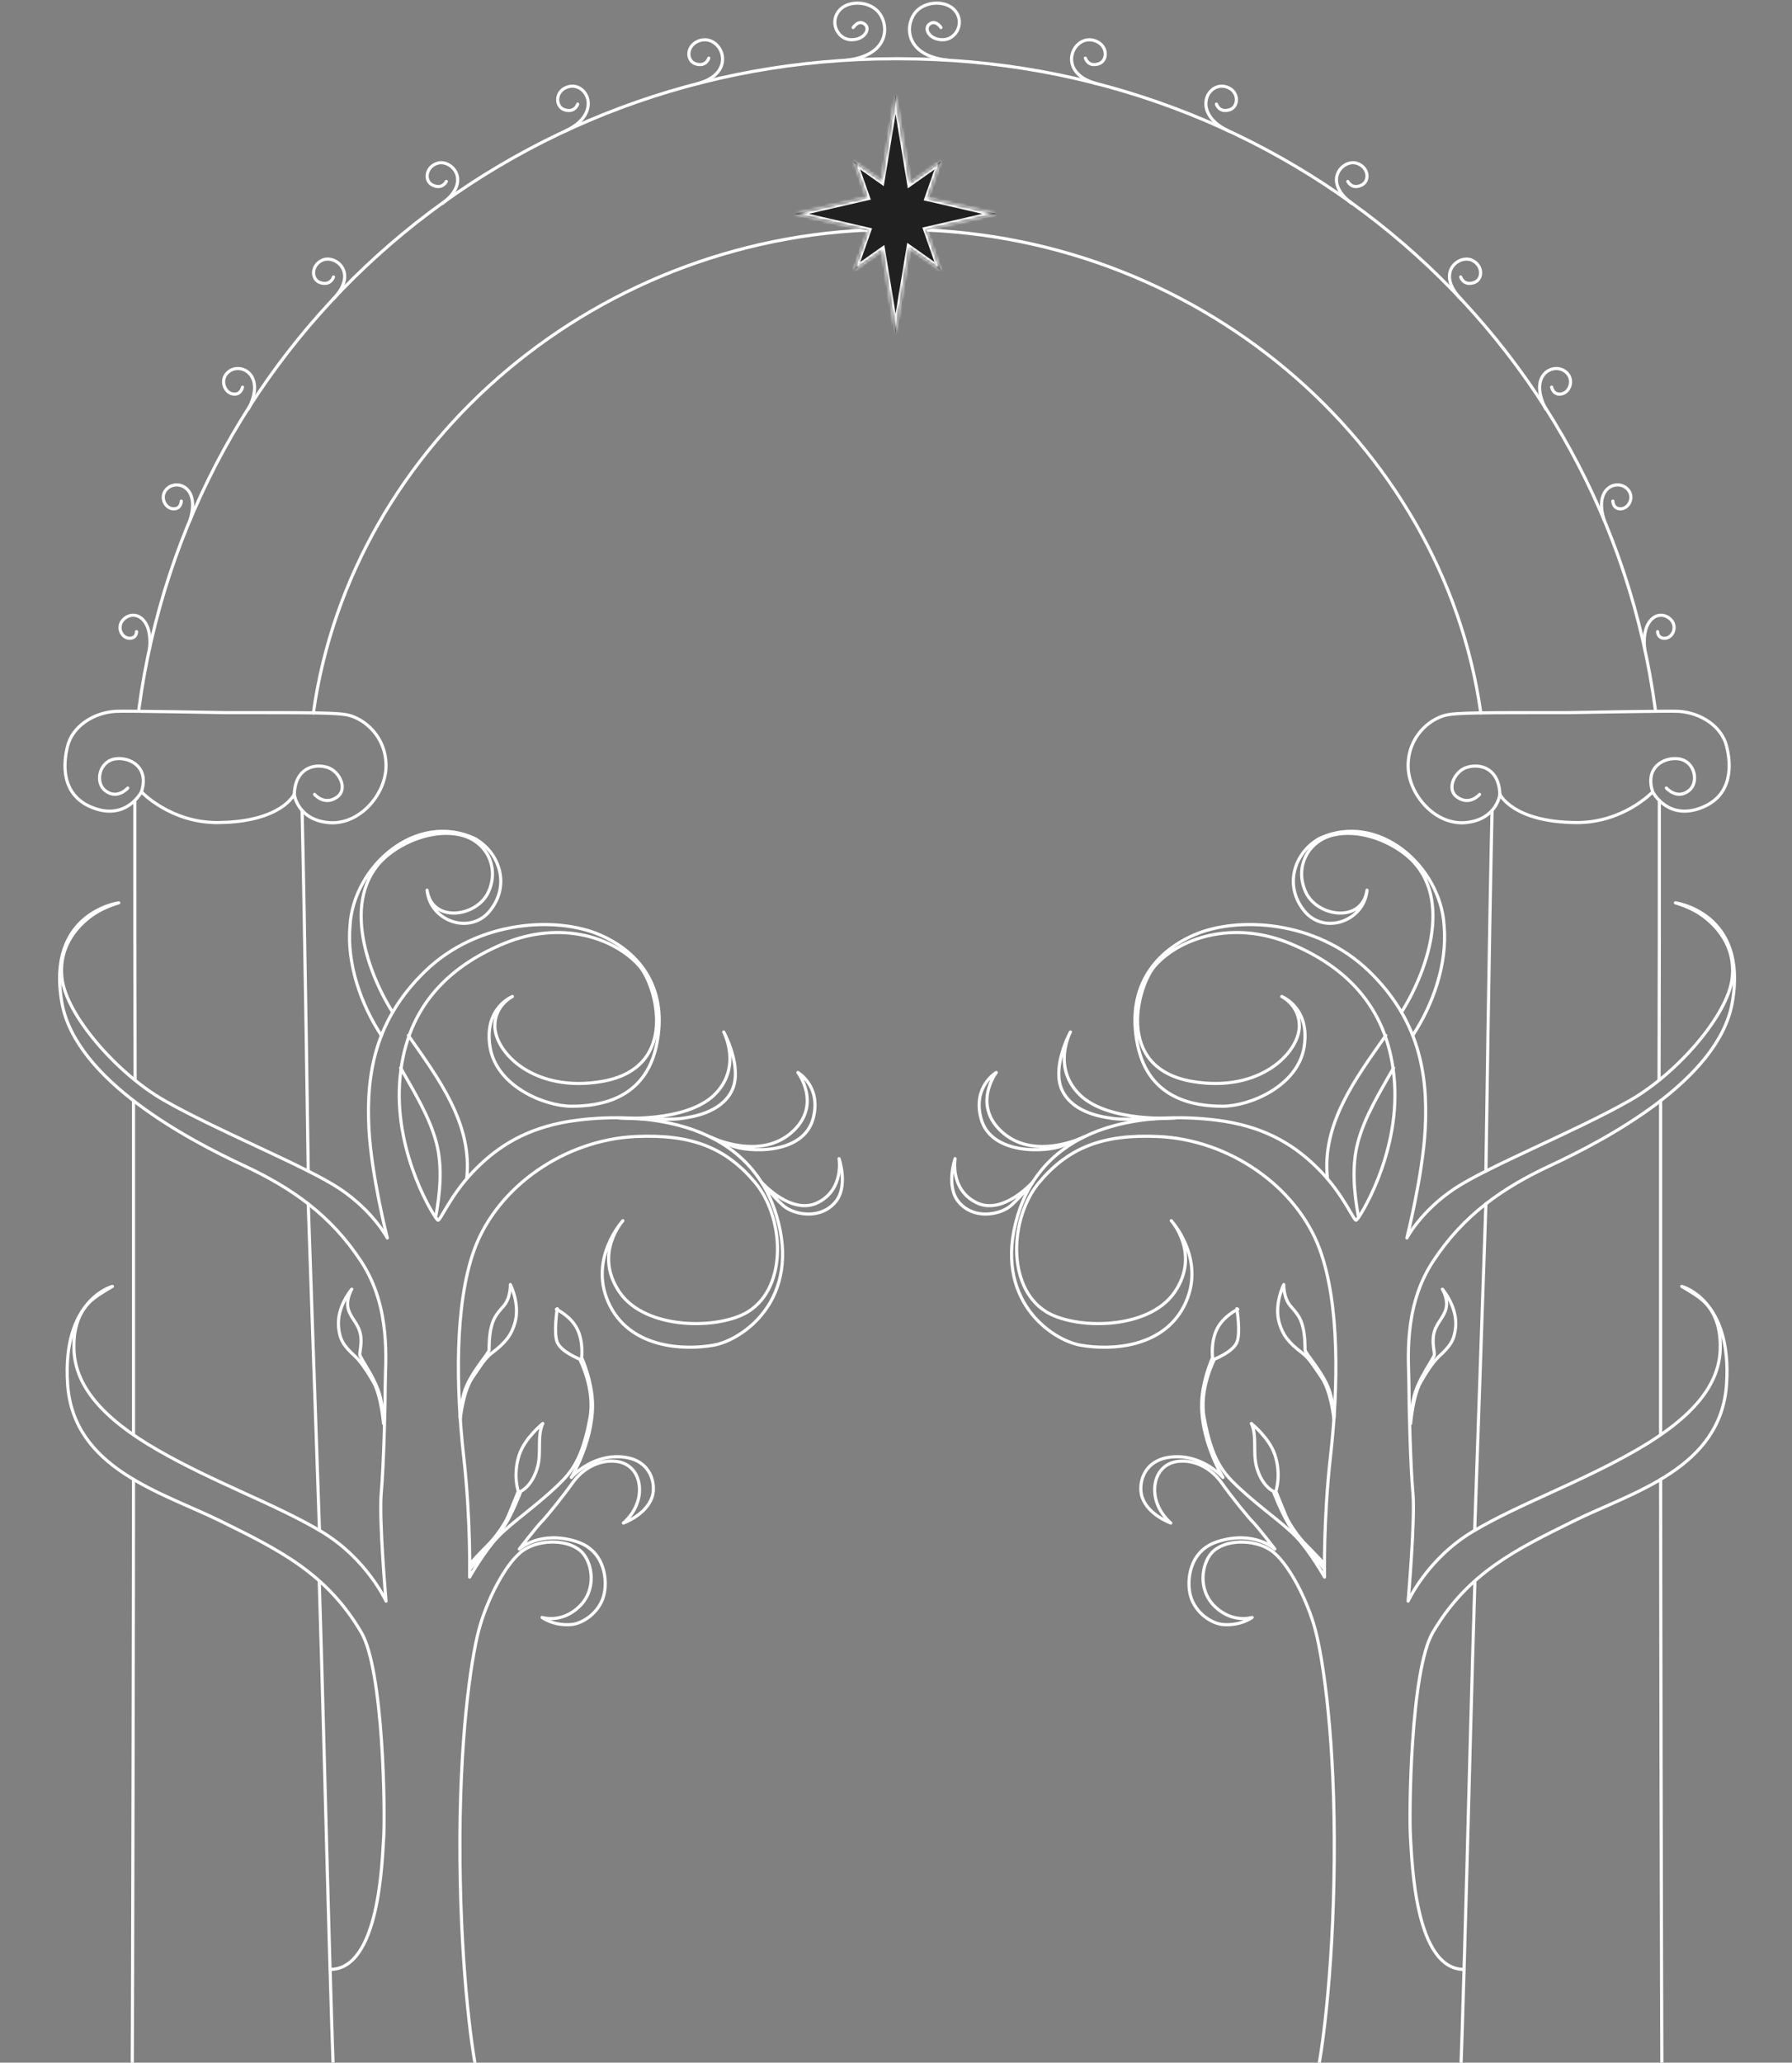 <?xml version="1.0" encoding="UTF-8"?> <svg xmlns="http://www.w3.org/2000/svg" width="571" height="657" viewBox="0 0 571 657" fill="none"><rect x="0" y="0" width="571" height="657" fill="#808080" stroke="none"/> <g clip-path="url(#clip0_1199_1083)"> <path d="M177.576 416.854C177.576 416.854 176.303 424.514 177.576 427.569C178.848 430.624 184.712 432.926 184.712 432.926C184.712 432.926 189.691 442.368 187.999 451.589C185.598 464.617 182.278 468.779 177.542 473.284C170.594 479.903 163.103 484.906 158.655 489.522C154.439 493.894 149.637 502.328 149.637 502.328C149.637 502.328 150.069 484.53 147.734 463.798C145.4 443.066 144.669 415.493 151.22 397.794C158.6 377.848 180.043 363.049 202.549 362.008C220.385 361.178 231.273 365.594 240.545 376.586C249.817 387.577 251.156 409.726 238.476 417.74C229.248 423.562 205.669 423.761 197.359 411.519C189.05 399.277 198.477 388.817 198.477 388.817C198.477 388.817 187.6 400.672 193.797 414.718C200.336 429.55 217.984 430.17 227.455 428.455C236.661 426.794 255.504 413.877 247.383 387.079C236.207 350.231 189.946 355.367 178.848 357.636C165.559 360.359 157.261 366.391 150.6 373.365C143.474 380.825 140.299 388.917 139.535 388.662C138.772 388.407 125.804 368.162 127.331 344.951C128.858 321.739 142.113 308.224 160.481 300.576C178.848 292.927 195.855 298.727 203.777 307.737C208.944 313.604 216.966 340.125 191.838 344.453C170.251 348.172 157.748 335.299 157.67 326.853C157.615 320.179 163.28 317.412 163.28 317.412C163.28 317.412 154.119 320.965 156.143 333.484C158.168 346.002 173.482 352.356 182.145 352.356C190.809 352.356 205.525 350.341 209.176 332.974C212.839 315.53 204.585 303.575 191.075 297.742C177.565 291.909 152.492 292.872 135.463 309.364C119.652 324.673 116.62 341.818 117.561 359.584C118.346 374.427 123.403 394.318 123.403 394.318C123.403 394.318 118.933 385.762 108.222 378.622C97.511 371.483 69.518 360.326 52.246 350.452C37.109 341.796 21.043 323.178 19.749 311.545C18.388 299.369 27.395 292.673 30.714 290.636C34.033 288.599 37.851 287.57 37.851 287.57C37.851 287.57 14.615 290.691 19.738 319.448C24.142 344.154 60.201 363.104 77.628 371.228C92.942 378.357 105.423 387.046 115.104 401.834C124.797 416.622 122.75 433.967 122.75 441.117C122.75 448.268 122.241 467.129 121.478 475.553C120.714 483.976 123.005 509.988 123.005 509.988C123.005 509.988 116.886 496.473 102.358 487.795C87.83 479.117 68.19 472.232 50.088 461.783C31.986 451.334 24.086 441.128 23.577 430.159C23.068 419.19 28.169 414.851 30.205 413.323C32.241 411.796 35.815 409.748 35.815 409.748C35.815 409.748 19.749 413.833 21.541 440.863C23.334 467.893 51.626 475.298 70.237 484.474C88.848 493.65 103.984 501.033 115.115 519.928C122.252 532.048 122.761 577.962 122.252 585.356C121.743 592.75 120.902 627.296 105.201 627.296" stroke="white" stroke-linecap="round" stroke-linejoin="round"></path> <path d="M69.582 262.012C54.368 262.145 45.063 252.227 45.063 252.227C45.063 252.227 40.216 261.702 29.163 257.119C19.492 253.112 20.034 243.372 21.583 237.472C23.133 231.572 29.384 227.067 36.831 226.569C39.619 226.381 71.85 226.99 71.85 226.99C99.036 226.99 107.623 226.946 111.141 227.831C116.286 229.115 123.036 234.716 123.002 243.959C122.969 253.201 114.328 263.03 104.513 262.001C94.699 260.971 93.758 253.013 93.758 253.013C93.758 253.013 89.676 261.824 69.571 262.001L69.582 262.012Z" stroke="white" stroke-linecap="round" stroke-linejoin="round"></path> <path d="M100.235 253.035C100.235 253.035 103.378 256.765 107.383 253.898C111.001 251.319 108.124 245.63 104.384 244.446C99.87 243.029 94.039 244.833 93.773 253.024" stroke="white" stroke-linecap="round" stroke-linejoin="round"></path> <path d="M40.706 250.998C40.706 250.998 37.276 254.972 33.381 251.706C30.283 249.105 31.577 242.409 36.833 241.7C41.436 241.08 47.676 244.379 45.054 252.238" stroke="white" stroke-linecap="round" stroke-linejoin="round"></path> <path d="M146.66 451.954C146.66 451.954 147.501 443.165 150.632 438.66C152.767 435.583 154.438 432.705 156.629 431.045C161.254 427.558 162.969 425.134 164.064 421.371C165.802 415.416 162.626 409.162 162.626 409.162C162.626 409.162 162.803 413.379 160.413 416.069C158.023 418.758 157.204 419.965 156.463 423.02C155.866 425.499 155.843 428.942 155.843 429.993C155.843 431.045 149.514 437.741 147.866 443.685C146.217 449.629 146.649 451.943 146.649 451.943L146.66 451.954Z" stroke="white" stroke-linecap="round" stroke-linejoin="round"></path> <path d="M172.96 453.414C172.96 453.414 167.262 457.975 165.47 463.354C163.323 469.807 165.149 475.01 165.149 475.01C165.149 475.01 163.279 479.736 161.973 482.835C160.668 485.935 157.315 490.329 155.611 491.967C153.907 493.606 149.691 498.166 149.691 498.166V499.793C149.691 499.793 158.045 489.997 160.502 486.344C163.19 482.348 165.957 475.01 165.957 475.01C165.957 475.01 169.619 473.46 171.323 467.129C172.54 462.624 171.079 457.399 172.96 453.403V453.414Z" stroke="white" stroke-linecap="round" stroke-linejoin="round"></path> <path d="M122.21 453.414C122.21 453.414 121.513 444.626 118.946 440.121C117.187 437.043 114.952 433.679 113.148 432.018C109.342 428.532 108.302 426.683 107.892 422.831C107.195 416.278 112.086 410.622 112.086 410.622C112.086 410.622 110.094 413.932 110.99 417.031C111.887 420.13 114.443 421.746 114.952 425.576C115.283 428.078 114.642 430.402 114.642 431.454C114.642 432.505 119.842 439.202 121.203 445.146C122.564 451.09 122.199 453.403 122.199 453.403L122.21 453.414Z" stroke="white" stroke-linecap="round" stroke-linejoin="round"></path> <path d="M127.641 340.137C131.901 347.73 136.924 355.689 139.104 364.212C141.029 371.716 140.221 380.173 138.805 387.722" stroke="white" stroke-linecap="round" stroke-linejoin="round"></path> <path d="M125.107 322.425C116.355 308.511 108.311 284.281 123.989 272.039C130.042 267.313 138.927 264.202 146.606 265.907C155.059 267.778 159.286 276.389 155.557 284.27C151.828 292.151 137.599 294.111 136.083 283.529C137.012 293.756 150.545 298.184 156.619 289.428C162.428 281.525 159.109 271.563 151.363 267.136C132.553 258.281 112.637 275.991 111.53 294.808C110.424 306.984 115.071 320.023 121.533 329.83" stroke="white" stroke-linecap="round" stroke-linejoin="round"></path> <path d="M148.699 375.478C150.668 357.923 139.604 343.39 130.121 329.819" stroke="white" stroke-linecap="round" stroke-linejoin="round"></path> <path d="M197.184 356.113C197.184 356.113 218.406 357.596 227.534 348.807C236.662 340.019 230.61 328.717 230.61 328.717C230.61 328.717 236.884 340.129 233.122 347.557C229.581 354.541 220.342 355.847 216.58 356.323C212.818 356.799 197.184 356.113 197.184 356.113Z" stroke="white" stroke-linecap="round" stroke-linejoin="round"></path> <path d="M226.406 362.185C226.406 362.185 242.604 370.188 252.983 360.027C261.713 351.482 254.233 341.608 254.233 341.608C254.233 341.608 261.768 345.981 259.135 356.142C256.048 368.085 238.134 366.989 233.122 364.931C231.197 364.145 226.395 362.174 226.395 362.174L226.406 362.185Z" stroke="white" stroke-linecap="round" stroke-linejoin="round"></path> <path d="M242.637 376.552C242.637 376.552 252.141 387.267 260.595 383.049C269.048 378.832 267.355 369.047 267.355 369.047C267.355 369.047 270.431 377.98 266.105 382.972C261.447 388.34 253.89 386.99 250.382 384.632C248.036 383.061 242.637 376.552 242.637 376.552Z" stroke="white" stroke-linecap="round" stroke-linejoin="round"></path> <path d="M98.22 372.989C98.22 372.989 97.147 295.96 96.262 258.149" stroke="white" stroke-linecap="round" stroke-linejoin="round"></path> <path d="M101.793 487.418L98.219 383.426" stroke="white" stroke-linecap="round" stroke-linejoin="round"></path> <path d="M42.031 691.063C42.031 699.188 55.586 701.911 64.437 701.911C79.928 703.018 108.265 700.682 107.424 692.857C104.823 628.259 103.739 568.044 101.736 504.088" stroke="white" stroke-linecap="round" stroke-linejoin="round"></path> <path d="M42.54 471.191C42.54 491.171 42.363 618.695 42.031 691.064" stroke="white" stroke-linecap="round" stroke-linejoin="round"></path> <path d="M42.543 350.574V456.99" stroke="white" stroke-linecap="round" stroke-linejoin="round"></path> <path d="M42.961 254.972C42.939 282.666 42.961 315.563 43.05 344.043" stroke="white" stroke-linecap="round" stroke-linejoin="round"></path> <path d="M43.504 201.189C43.504 201.189 43.603 203.258 41.335 203.303C38.613 203.358 36.798 199.207 39.808 196.894C43.238 194.248 48.582 197.171 47.675 206.413" stroke="white" stroke-linecap="round" stroke-linejoin="round"></path> <path d="M57.766 159.613C57.766 159.613 57.766 162.148 55.232 162.071C52.51 161.993 50.552 157.909 53.462 155.452C56.648 152.762 63.763 155.297 60.577 165.557" stroke="white" stroke-linecap="round" stroke-linejoin="round"></path> <path d="M77.274 123.308C77.274 123.308 76.776 126.042 74.054 125.466C71.133 124.846 69.827 120.065 73.445 117.995C77.418 115.715 84.588 119.843 79.144 130.281" stroke="white" stroke-linecap="round" stroke-linejoin="round"></path> <path d="M106.263 88.209C106.263 88.209 105.422 91.109 102.036 90.024C99.192 89.105 99.015 84.589 102.644 82.895C106.794 80.958 114.45 86.858 106.063 95.37" stroke="white" stroke-linecap="round" stroke-linejoin="round"></path> <path d="M142.224 57.791C142.224 57.791 140.929 60.525 137.765 58.92C135.098 57.569 135.629 53.076 139.48 51.969C143.872 50.707 150.511 57.736 140.907 64.831" stroke="white" stroke-linecap="round" stroke-linejoin="round"></path> <path d="M225.852 18.519C225.852 18.519 225.012 21.419 221.626 20.334C218.782 19.415 218.605 14.888 222.234 13.206C229.349 9.907 235.789 22.78 222.655 26.544" stroke="white" stroke-linecap="round" stroke-linejoin="round"></path> <path d="M184.08 33.151C184.08 33.151 183.239 36.051 179.853 34.966C177.009 34.048 176.755 29.343 180.462 27.838C186.691 25.303 192.434 35.907 180.384 41.63" stroke="white" stroke-linecap="round" stroke-linejoin="round"></path> <path d="M271.857 8.778C271.857 8.778 273.616 5.988 275.685 7.826C277.301 9.254 275.531 12.663 271.304 12.663C266.734 12.663 263.89 6.553 267.951 2.8C270.906 0.078 277.356 0.354 280.233 4.239C283.42 8.545 283.066 17.755 269.633 19.182" stroke="white" stroke-linecap="round" stroke-linejoin="round"></path> <path d="M394.111 416.854C394.111 416.854 395.384 424.514 394.111 427.569C392.839 430.624 386.975 432.926 386.975 432.926C386.975 432.926 381.996 442.368 383.688 451.589C386.09 464.617 389.409 468.779 394.145 473.284C401.093 479.903 408.584 484.906 413.032 489.522C417.248 493.894 422.05 502.328 422.05 502.328C422.05 502.328 421.618 484.53 423.953 463.798C426.376 442.28 427.018 415.493 420.468 397.794C413.087 377.848 391.644 363.049 369.138 362.008C351.302 361.178 340.414 365.594 331.142 376.586C321.87 387.577 320.531 409.726 333.211 417.74C342.439 423.562 366.018 423.761 374.328 411.519C382.637 399.277 373.21 388.817 373.21 388.817C373.21 388.817 384.087 400.672 377.891 414.718C371.351 429.55 353.703 430.17 344.232 428.455C335.026 426.794 316.183 413.877 324.304 387.079C335.48 350.231 381.741 355.367 392.839 357.636C406.128 360.359 414.426 366.391 421.087 373.365C428.213 380.825 431.388 388.917 432.152 388.662C432.915 388.407 445.883 368.162 444.356 344.951C442.829 321.739 429.574 308.224 411.206 300.576C392.85 292.927 375.833 298.727 367.91 307.737C362.743 313.604 354.721 340.125 379.849 344.453C401.436 348.172 413.939 335.299 414.017 326.853C414.072 320.179 408.407 317.412 408.407 317.412C408.407 317.412 417.569 320.965 415.544 333.484C413.519 346.002 398.205 352.356 389.542 352.356C380.878 352.356 366.162 350.341 362.511 332.974C358.848 315.53 367.102 303.575 380.612 297.742C394.122 291.909 419.195 292.872 436.224 309.364C452.035 324.673 455.067 341.818 454.126 359.584C453.341 374.427 448.284 394.318 448.284 394.318C448.284 394.318 452.754 385.762 463.465 378.622C474.176 371.483 502.169 360.326 519.441 350.452C534.578 341.796 550.644 323.178 551.938 311.545C553.299 299.369 544.293 292.673 540.973 290.636C537.654 288.599 533.836 287.57 533.836 287.57C533.836 287.57 557.072 290.691 551.949 319.448C547.546 344.154 511.486 363.104 494.059 371.228C478.745 378.357 466.264 387.046 456.583 401.834C446.89 416.622 448.937 433.967 448.937 441.117C448.937 448.268 449.446 467.129 450.209 475.553C450.973 483.965 448.682 509.988 448.682 509.988C448.682 509.988 454.801 496.473 469.329 487.795C483.857 479.128 503.497 472.232 521.599 461.783C539.701 451.323 547.601 441.128 548.11 430.159C548.619 419.19 543.518 414.851 541.482 413.323C539.446 411.796 535.872 409.748 535.872 409.748C535.872 409.748 551.938 413.833 550.146 440.863C548.364 467.904 520.061 475.298 501.45 484.474C482.839 493.661 467.703 501.033 456.572 519.928C449.435 532.048 448.926 577.962 449.435 585.356C449.944 592.75 450.785 627.296 466.486 627.296" stroke="white" stroke-linecap="round" stroke-linejoin="round"></path> <path d="M502.104 262.012C517.318 262.145 526.623 252.227 526.623 252.227C526.623 252.227 531.47 261.702 542.523 257.119C552.194 253.112 551.652 243.372 550.103 237.472C548.554 231.572 542.302 227.067 534.856 226.569C532.067 226.381 499.836 226.99 499.836 226.99C472.65 226.99 464.064 226.946 460.545 227.831C455.4 229.115 448.651 234.716 448.684 243.959C448.717 253.035 457.358 263.03 467.173 262.001C476.987 260.971 477.928 253.013 477.928 253.013C477.928 253.013 482.011 261.824 502.115 262.001L502.104 262.012Z" stroke="white" stroke-linecap="round" stroke-linejoin="round"></path> <path d="M471.455 253.035C471.455 253.035 468.313 256.765 464.307 253.898C460.689 251.319 463.566 245.63 467.306 244.446C471.82 243.029 477.651 244.833 477.917 253.024" stroke="white" stroke-linecap="round" stroke-linejoin="round"></path> <path d="M530.97 250.998C530.97 250.998 534.4 254.972 538.295 251.706C541.393 249.105 540.098 242.409 534.842 241.7C530.24 241.08 523.999 244.379 526.621 252.238" stroke="white" stroke-linecap="round" stroke-linejoin="round"></path> <path d="M425.026 451.954C425.026 451.954 424.185 443.165 421.054 438.66C418.918 435.583 417.247 432.705 415.057 431.045C410.432 427.558 408.717 425.134 407.621 421.371C405.884 415.416 409.06 409.162 409.06 409.162C409.06 409.162 408.883 413.379 411.272 416.069C413.662 418.758 414.481 419.965 415.223 423.02C415.82 425.499 415.842 428.942 415.842 429.993C415.842 431.045 422.171 437.741 423.82 443.685C425.468 449.629 425.037 451.943 425.037 451.943L425.026 451.954Z" stroke="white" stroke-linecap="round" stroke-linejoin="round"></path> <path d="M398.727 453.414C398.727 453.414 404.425 457.975 406.217 463.354C408.364 469.807 406.538 475.01 406.538 475.01C406.538 475.01 408.408 479.736 409.714 482.835C411.019 485.935 414.372 490.329 416.076 491.967C417.78 493.606 421.996 498.166 421.996 498.166V499.793C421.996 499.793 413.642 489.997 411.185 486.344C408.497 482.348 405.731 475.01 405.731 475.01C405.731 475.01 402.068 473.46 400.364 467.129C399.147 462.624 400.608 457.399 398.727 453.403V453.414Z" stroke="white" stroke-linecap="round" stroke-linejoin="round"></path> <path d="M449.481 453.414C449.481 453.414 450.179 444.626 452.746 440.121C454.505 437.043 456.74 433.679 458.543 432.018C462.35 428.532 463.39 426.683 463.799 422.831C464.496 416.278 459.606 410.622 459.606 410.622C459.606 410.622 461.597 413.932 460.701 417.031C459.805 420.13 457.249 421.746 456.74 425.576C456.408 428.078 457.05 430.402 457.05 431.454C457.05 432.505 451.849 439.202 450.488 445.146C449.116 451.145 449.493 453.403 449.493 453.403L449.481 453.414Z" stroke="white" stroke-linecap="round" stroke-linejoin="round"></path> <path d="M444.049 340.137C439.789 347.73 434.766 355.689 432.586 364.212C430.661 371.716 431.469 380.173 432.885 387.722" stroke="white" stroke-linecap="round" stroke-linejoin="round"></path> <path d="M446.568 322.426C455.32 308.512 463.364 284.282 447.686 272.04C441.633 267.314 432.748 264.203 425.069 265.908C416.616 267.779 412.389 276.39 416.118 284.271C419.847 292.152 434.076 294.112 435.592 283.53C434.662 293.757 421.13 298.185 415.056 289.429C409.247 281.526 412.566 271.564 420.311 267.137C439.121 258.282 459.038 275.992 460.144 294.809C461.251 306.985 456.604 320.024 450.142 329.831" stroke="white" stroke-linecap="round" stroke-linejoin="round"></path> <path d="M422.992 375.478C421.022 357.923 432.087 343.39 441.569 329.819" stroke="white" stroke-linecap="round" stroke-linejoin="round"></path> <path d="M374.507 356.111C374.507 356.111 353.285 357.595 344.156 348.806C335.028 340.017 341.08 328.716 341.08 328.716C341.08 328.716 334.807 340.128 338.569 347.555C342.109 354.54 351.348 355.846 355.11 356.322C358.872 356.798 374.507 356.111 374.507 356.111Z" stroke="white" stroke-linecap="round" stroke-linejoin="round"></path> <path d="M345.284 362.185C345.284 362.185 329.085 370.188 318.707 360.027C309.976 351.482 317.456 341.608 317.456 341.608C317.456 341.608 309.921 345.981 312.555 356.142C315.642 368.085 333.555 366.989 338.568 364.931C340.493 364.145 345.295 362.174 345.295 362.174L345.284 362.185Z" stroke="white" stroke-linecap="round" stroke-linejoin="round"></path> <path d="M329.041 376.553C329.041 376.553 319.536 387.267 311.083 383.05C302.618 378.822 304.322 369.048 304.322 369.048C304.322 369.048 301.246 377.98 305.572 382.972C310.231 388.341 317.788 386.99 321.295 384.633C323.641 383.061 329.041 376.553 329.041 376.553Z" stroke="white" stroke-linecap="round" stroke-linejoin="round"></path> <path d="M473.469 372.989C473.469 372.989 474.542 295.96 475.427 258.149" stroke="white" stroke-linecap="round" stroke-linejoin="round"></path> <path d="M469.895 487.418L473.468 383.426" stroke="white" stroke-linecap="round" stroke-linejoin="round"></path> <path d="M529.653 691.063C529.653 699.188 516.099 701.911 507.247 701.911C491.756 703.018 463.42 700.682 464.26 692.857C466.861 628.259 467.945 568.044 469.948 504.088" stroke="white" stroke-linecap="round" stroke-linejoin="round"></path> <path d="M529.145 471.191C529.145 491.171 529.322 618.695 529.654 691.064" stroke="white" stroke-linecap="round" stroke-linejoin="round"></path> <path d="M529.133 350.574V456.99" stroke="white" stroke-linecap="round" stroke-linejoin="round"></path> <path d="M528.725 254.972C528.747 282.666 528.725 315.563 528.637 344.043" stroke="white" stroke-linecap="round" stroke-linejoin="round"></path> <path d="M528.184 201.188C528.184 201.188 528.084 203.258 530.352 203.302C533.074 203.358 534.889 199.207 531.879 196.893C528.449 194.248 523.105 197.17 524.012 206.413" stroke="white" stroke-linecap="round" stroke-linejoin="round"></path> <path d="M513.922 159.613C513.922 159.613 513.922 162.148 516.456 162.071C519.178 161.993 521.136 157.909 518.226 155.452C515.039 152.762 507.925 155.297 511.111 165.557" stroke="white" stroke-linecap="round" stroke-linejoin="round"></path> <path d="M494.414 123.308C494.414 123.308 494.912 126.042 497.634 125.466C500.555 124.846 501.861 120.065 498.243 117.995C494.27 115.715 487.101 119.843 492.544 130.281" stroke="white" stroke-linecap="round" stroke-linejoin="round"></path> <path d="M465.425 88.208C465.425 88.208 466.266 91.108 469.652 90.023C472.495 89.105 472.672 84.589 469.043 82.895C464.894 80.958 457.237 86.858 465.624 95.37" stroke="white" stroke-linecap="round" stroke-linejoin="round"></path> <path d="M429.462 57.791C429.462 57.791 430.757 60.525 433.921 58.92C436.588 57.569 436.057 53.076 432.206 51.969C427.813 50.707 421.175 57.736 430.779 64.831" stroke="white" stroke-linecap="round" stroke-linejoin="round"></path> <path d="M345.838 18.519C345.838 18.519 346.679 21.419 350.065 20.334C352.908 19.415 353.086 14.888 349.456 13.206C342.342 9.907 335.902 22.78 349.036 26.544" stroke="white" stroke-linecap="round" stroke-linejoin="round"></path> <path d="M387.593 33.151C387.593 33.151 388.434 36.051 391.82 34.966C394.664 34.048 394.918 29.343 391.211 27.838C384.982 25.303 379.239 35.907 391.289 41.63" stroke="white" stroke-linecap="round" stroke-linejoin="round"></path> <path d="M299.828 8.778C299.828 8.778 298.069 5.988 296 7.826C294.384 9.254 296.155 12.663 300.381 12.663C304.951 12.663 307.795 6.553 303.734 2.8C300.78 0.078 294.329 0.354 291.452 4.239C288.266 8.545 288.62 17.755 302.052 19.182" stroke="white" stroke-linecap="round" stroke-linejoin="round"></path> <path d="M527.431 225.86C511.531 107.036 409.791 18.717 286.663 18.717H285.026C161.898 18.717 60.158 107.036 44.258 225.86" stroke="white" stroke-linecap="round" stroke-linejoin="round"></path> <path d="M394.402 417.042C394.402 417.042 389.876 419.123 387.796 423.285C385.716 427.447 386.369 432.439 386.369 432.439C386.369 432.439 382.817 440.209 382.894 447.935C383.016 459.69 389.677 470.593 389.677 470.593C389.677 470.593 382.939 462.823 372.726 464.151C364.018 465.291 362.602 473.039 363.94 476.914C365.921 482.625 373.069 485.116 373.069 485.116C373.069 485.116 368.798 481.762 368.034 476.172C367.337 471.047 369.827 465.513 376.532 465.391C381.235 465.302 386.037 467.771 389.301 472.375C392.565 476.98 397.754 483.334 399.237 484.817C400.72 486.3 406.219 493.395 406.219 493.395C406.219 493.395 399.602 487.285 387.929 491.049C378.734 494.004 378.048 503.733 379.365 508.393C380.936 513.928 386.236 517.171 389.644 517.448C395.397 517.924 398.971 515.19 398.971 515.19C398.971 515.19 392.742 517.193 387.099 511.703C381.456 506.213 383.049 498.033 386.037 494.668C389.942 490.285 399.403 490.063 404.902 493.771C410.401 497.48 416.631 509.666 419.164 519.33C421.687 528.993 425.471 554.518 425.139 592.428C424.807 630.339 420.89 655.82 419.585 661.056C418.279 666.291 415.801 674.272 410.976 678.666C406.75 682.507 400.598 679.197 396.36 683.448C392.122 687.698 391.503 695.369 385.295 702.232C379.088 709.094 369.993 716.832 336.301 719.876C321.352 721.226 305.74 721.669 295.262 721.802L294.897 721.835H276.806L276.441 721.802C265.952 721.669 250.35 721.226 235.402 719.876C201.699 716.832 192.615 709.094 186.407 702.232C180.2 695.369 179.592 687.698 175.343 683.448C171.094 679.197 164.953 682.507 160.726 678.666C155.891 674.272 153.424 666.28 152.118 661.056C150.812 655.831 146.895 630.339 146.563 592.428C146.231 554.518 150.016 528.993 152.538 519.33C155.061 509.666 161.302 497.491 166.801 493.771C172.3 490.052 181.76 490.274 185.666 494.668C188.665 498.033 190.247 506.202 184.604 511.703C178.961 517.204 172.731 515.19 172.731 515.19C172.731 515.19 176.316 517.924 182.059 517.448C185.467 517.171 190.767 513.928 192.338 508.393C193.655 503.745 192.969 494.015 183.774 491.049C172.09 487.285 165.484 493.395 165.484 493.395C165.484 493.395 170.983 486.3 172.466 484.817C173.949 483.334 179.138 476.98 182.402 472.375C185.666 467.771 190.468 465.302 195.171 465.391C201.876 465.524 204.365 471.047 203.668 476.172C202.905 481.773 198.634 485.116 198.634 485.116C198.634 485.116 205.782 482.625 207.762 476.914C209.101 473.039 207.685 465.291 198.977 464.151C188.764 462.812 182.026 470.593 182.026 470.593C182.026 470.593 188.687 459.69 188.808 447.935C188.886 440.209 185.334 432.439 185.334 432.439C185.334 432.439 185.987 427.447 183.907 423.285C181.827 419.123 177.301 417.042 177.301 417.042" stroke="white" stroke-linecap="round" stroke-linejoin="round"></path> <path d="M471.843 227.09C459.705 140.841 380.592 73.088 286.664 73.088H285.026C191.098 73.088 111.975 140.841 99.848 227.09" stroke="white" stroke-linecap="round" stroke-linejoin="round"></path> <mask id="path-58-inside-1_1199_1083" fill="white"> <path fill-rule="evenodd" clip-rule="evenodd" d="M289.988 58.251L285.372 30.196L280.873 57.545L272.114 51.362L276.154 62.858L253.258 68.107L276.557 73.449L272.114 86.093L281.056 79.782L285.372 106.018L289.805 79.076L299.746 86.093L295.22 73.212L317.487 68.107L295.623 63.094L299.746 51.362L289.988 58.251Z"></path> </mask> <path fill-rule="evenodd" clip-rule="evenodd" d="M289.988 58.251L285.372 30.196L280.873 57.545L272.114 51.362L276.154 62.858L253.258 68.107L276.557 73.449L272.114 86.093L281.056 79.782L285.372 106.018L289.805 79.076L299.746 86.093L295.22 73.212L317.487 68.107L295.623 63.094L299.746 51.362L289.988 58.251Z" fill="#202020"></path> <path d="M285.372 30.196L286.359 30.034L284.386 30.034L285.372 30.196ZM289.988 58.251L289.001 58.413L289.26 59.988L290.565 59.068L289.988 58.251ZM280.873 57.545L280.296 58.362L281.6 59.282L281.859 57.707L280.873 57.545ZM272.114 51.362L272.691 50.546L270.132 48.74L271.17 51.694L272.114 51.362ZM276.154 62.858L276.377 63.832L277.468 63.582L277.097 62.526L276.154 62.858ZM253.258 68.107L253.034 67.132L253.034 69.082L253.258 68.107ZM276.557 73.449L277.501 73.781L277.872 72.725L276.781 72.475L276.557 73.449ZM272.114 86.093L271.17 85.762L270.132 88.716L272.691 86.91L272.114 86.093ZM281.056 79.782L282.042 79.619L281.783 78.044L280.479 78.965L281.056 79.782ZM285.372 106.018L284.386 106.181H286.359L285.372 106.018ZM289.805 79.076L290.382 78.259L289.077 77.338L288.818 78.914L289.805 79.076ZM299.746 86.093L299.17 86.91L301.728 88.716L300.69 85.762L299.746 86.093ZM295.22 73.212L294.996 72.238L293.905 72.488L294.276 73.544L295.22 73.212ZM317.487 68.107L317.71 69.082V67.132L317.487 68.107ZM295.623 63.094L294.68 62.763L294.309 63.819L295.4 64.069L295.623 63.094ZM299.746 51.362L300.69 51.694L301.728 48.74L299.17 50.546L299.746 51.362ZM284.386 30.358L289.001 58.413L290.975 58.088L286.359 30.034L284.386 30.358ZM281.859 57.707L286.359 30.358L284.386 30.034L279.886 57.383L281.859 57.707ZM271.537 52.179L280.296 58.362L281.449 56.728L272.691 50.546L271.537 52.179ZM277.097 62.526L273.057 51.031L271.17 51.694L275.21 63.189L277.097 62.526ZM253.481 69.082L276.377 63.832L275.93 61.883L253.034 67.132L253.481 69.082ZM276.781 72.475L253.481 67.132L253.034 69.082L276.334 74.424L276.781 72.475ZM273.057 86.425L277.501 73.781L275.614 73.118L271.17 85.762L273.057 86.425ZM280.479 78.965L271.537 85.276L272.691 86.91L281.632 80.599L280.479 78.965ZM286.359 105.856L282.042 79.619L280.069 79.944L284.386 106.181L286.359 105.856ZM288.818 78.914L284.386 105.856L286.359 106.181L290.792 79.238L288.818 78.914ZM300.323 85.276L290.382 78.259L289.228 79.893L299.17 86.91L300.323 85.276ZM294.276 73.544L298.803 86.425L300.69 85.762L296.163 72.881L294.276 73.544ZM317.263 67.132L294.996 72.238L295.443 74.187L317.71 69.082L317.263 67.132ZM295.4 64.069L317.263 69.082L317.71 67.132L295.847 62.12L295.4 64.069ZM298.803 51.031L294.68 62.763L296.567 63.426L300.69 51.694L298.803 51.031ZM290.565 59.068L300.323 52.179L299.17 50.546L289.411 57.434L290.565 59.068Z" fill="white" mask="url(#path-58-inside-1_1199_1083)"></path> </g> <defs> <clipPath id="clip0_1199_1083"> <rect width="571" height="658" fill="white"></rect> </clipPath> </defs> </svg> 